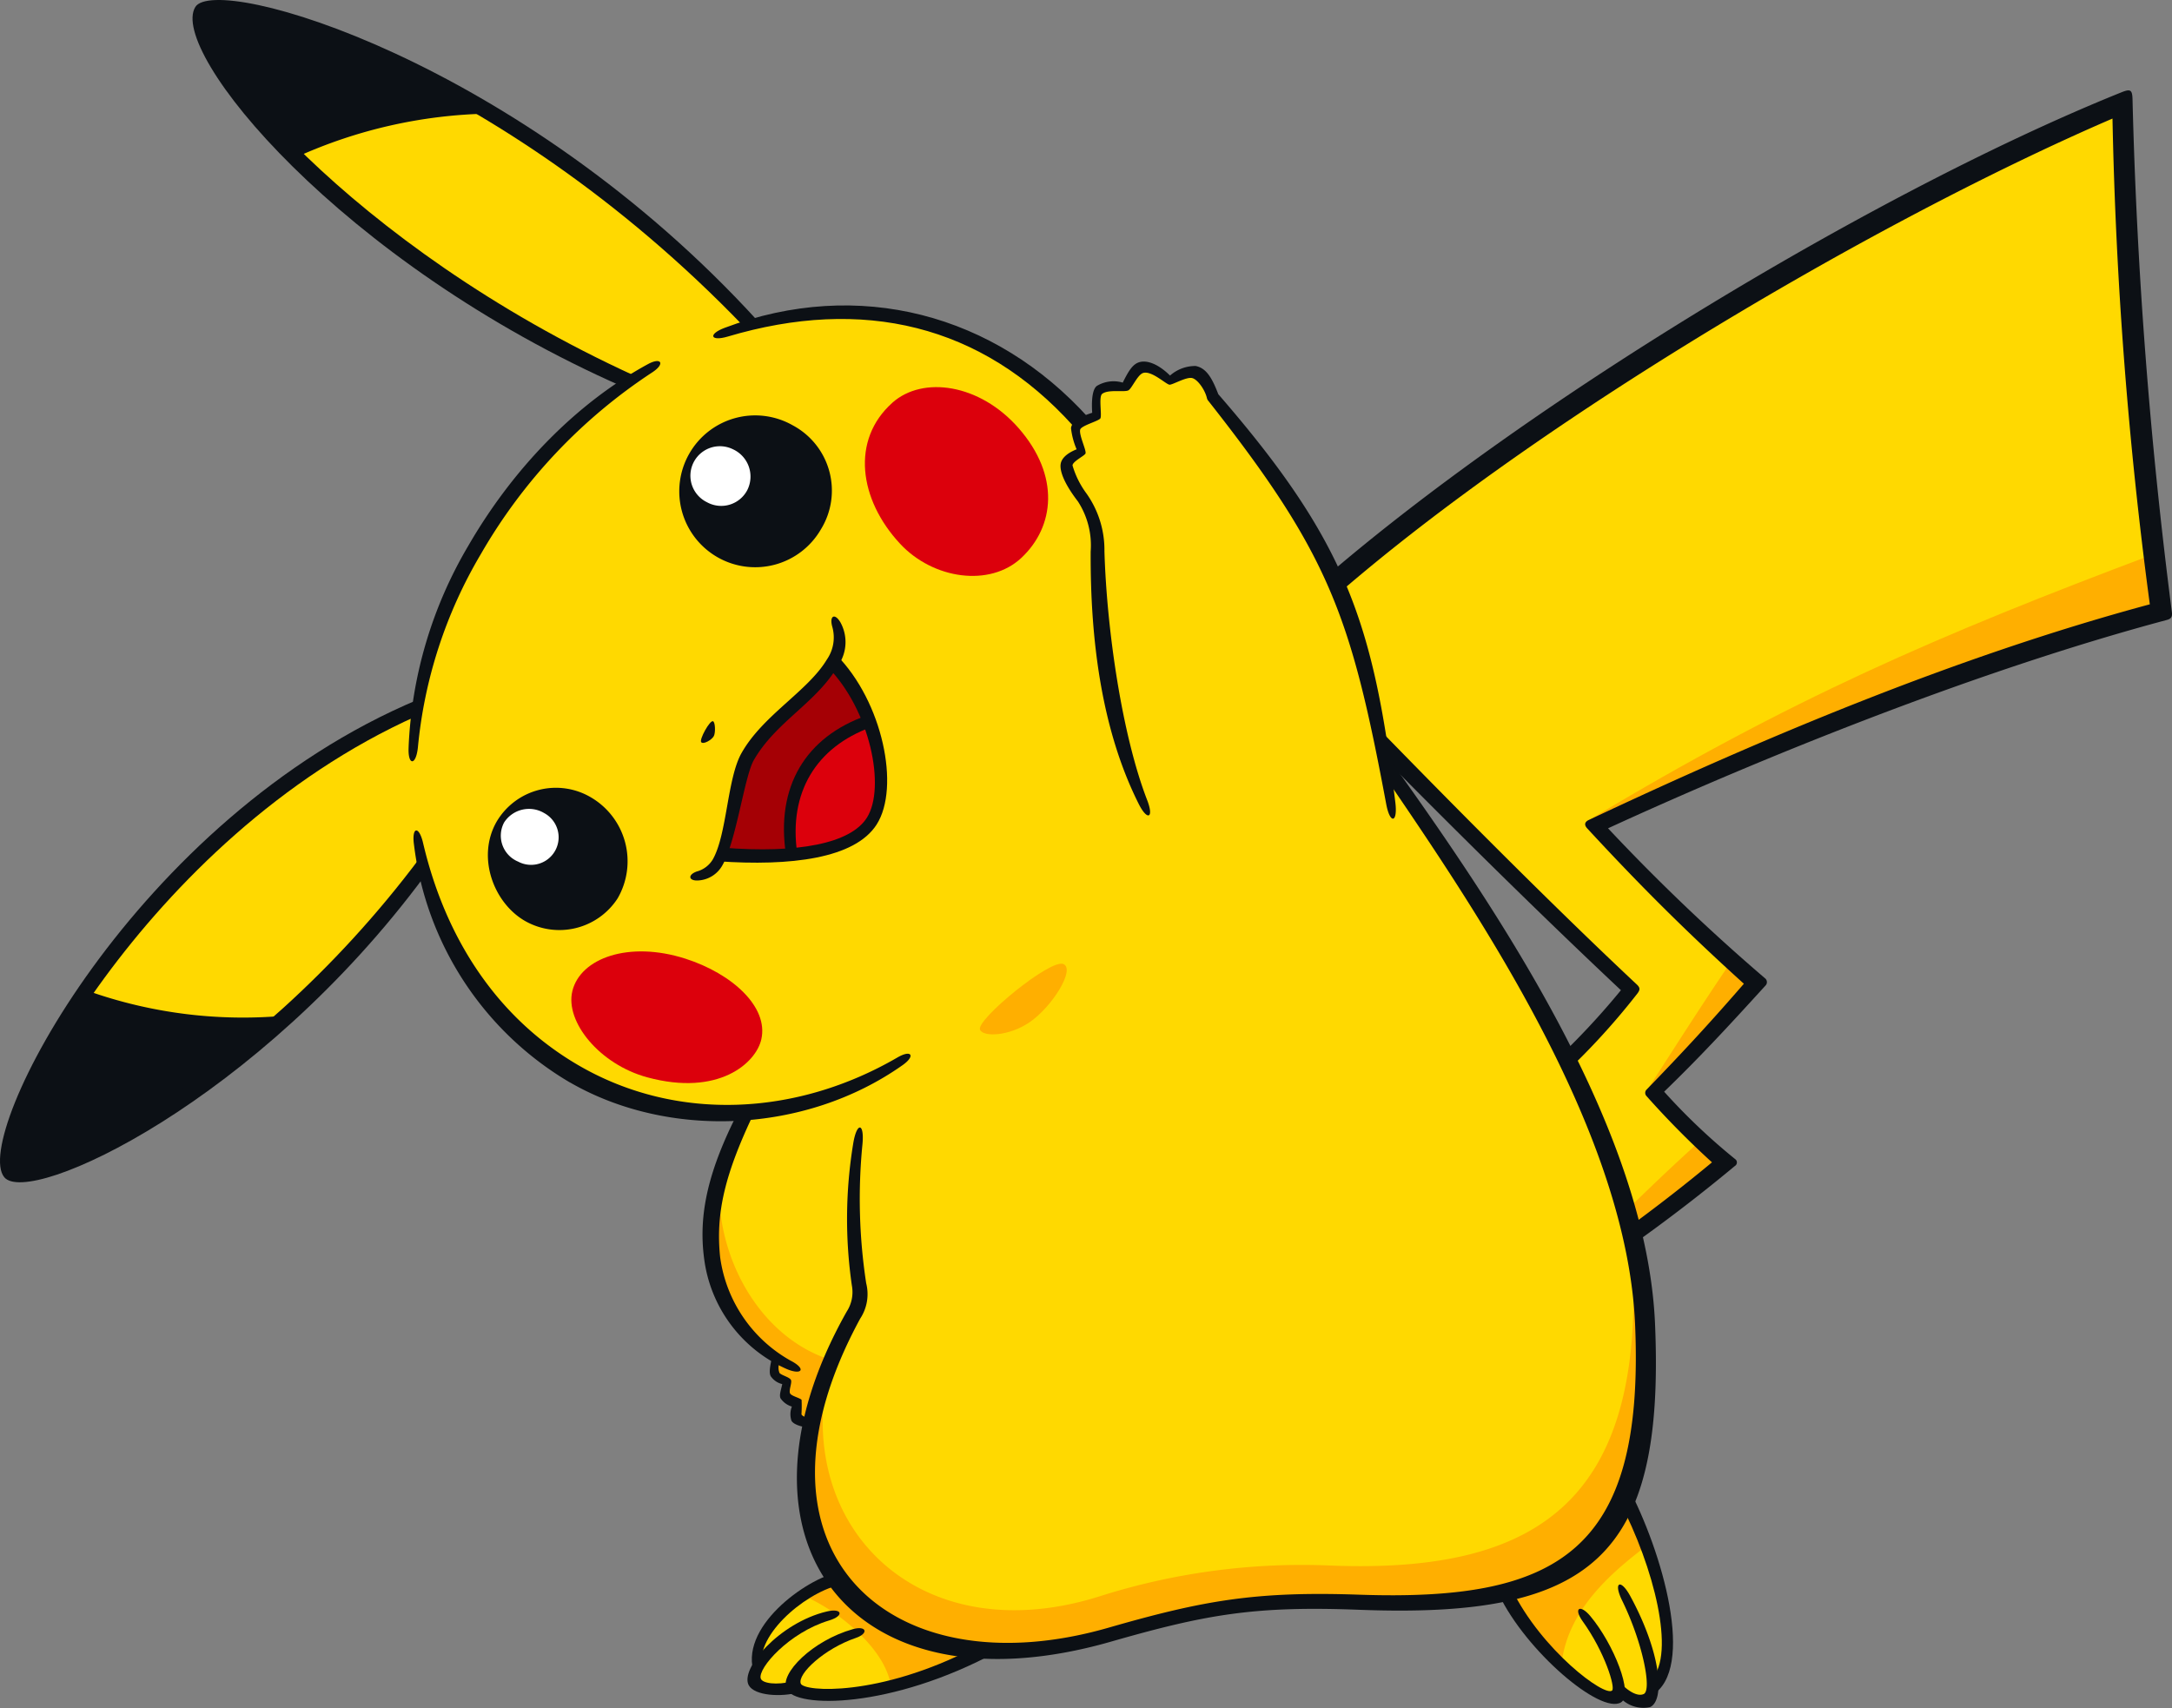 <svg id="img_pokemon13" xmlns="http://www.w3.org/2000/svg" xmlns:xlink="http://www.w3.org/1999/xlink" width="223.429" height="175.74" viewBox="0 0 223.429 175.74">
  <rect x="0" y="0" width="223.429" height="175.74" fill="#808080" stroke="none"/>
  <defs>
    <clipPath id="clip-path">
      <rect id="長方形_16270" data-name="長方形 16270" width="223.429" height="175.74" fill="none"/>
    </clipPath>
  </defs>
  <g id="グループ_710" data-name="グループ 710" clip-path="url(#clip-path)">
    <path id="パス_7247" data-name="パス 7247" d="M189.059,86.779c16.918-7.8,38.576-16.8,58.073-22.011a505.127,505.127,0,0,1-3.979-52.283C216.35,23.9,176.4,47.463,156.522,67.348c12.153,12.728,26,26.668,36.263,36.283a74.708,74.708,0,0,1-9.417,9.882,69.633,69.633,0,0,0,5.6,6.206c-1.573,1.31-5.33,4.323-8.832,7a26.271,26.271,0,0,0,6.248-1.532,12.135,12.135,0,0,1-2.154,4.834,32.67,32.67,0,0,1,5.307-1.734c-.188.882-.435,2.16-.737,3.426,4.8-3.283,11.014-8.147,13.465-10.254-2.935-2.819-4.453-4.354-7.071-7.3,4.055-4.355,5.536-5.518,10.3-11.171-7.279-6.72-11.311-10.659-16.433-16.2" transform="translate(-24.923 -1.988)" fill="#ffd900"/>
    <path id="パス_7248" data-name="パス 7248" d="M185.232,151.359a12.144,12.144,0,0,0,2.155-4.834,26.29,26.29,0,0,1-6.249,1.532c-2.452,1.871-4.781,3.577-6.141,4.406A73.112,73.112,0,0,1,180.568,164a99.751,99.751,0,0,1-16.477,11.405c-2.873,1.682-.269,6.956,2,5.92,11.579-5.293,17.847-9.178,24.994-14.783a86.433,86.433,0,0,0-4.888-11.187c1.01-.577,2.256-1.383,3.609-2.307.3-1.266.548-2.544.737-3.426a32.746,32.746,0,0,0-5.307,1.734" transform="translate(-25.926 -23.331)" fill="#632b00"/>
    <path id="パス_7249" data-name="パス 7249" d="M191.291,154.14a15.088,15.088,0,0,0,1.668-3.723,31.075,31.075,0,0,0-4.033,1.292c-1.056.4-1.237.082-.671-.858a22.233,22.233,0,0,0,1.74-3.525,31.813,31.813,0,0,1-6.36,1.361l1.877-1.47a25.471,25.471,0,0,0,5.214-1.5c.863-.33,1.1-.018.854.8a18.457,18.457,0,0,1-1.54,3.569,25.912,25.912,0,0,1,3.826-1.23c.831-.2,1.013.038.722.841a27.8,27.8,0,0,1-1.445,3.415Z" transform="translate(-29.24 -23.182)" fill="#632b00"/>
    <path id="パス_7250" data-name="パス 7250" d="M252.426,67.837c-22,8.266-37.414,14.924-58.013,27.325,19.863-8.2,42.984-17.026,58.959-21.65Z" transform="translate(-30.956 -10.802)" fill="#ffaf00"/>
    <path id="パス_7251" data-name="パス 7251" d="M210.281,117.5c-3.293,4.834-6.025,9.178-8.618,13.173a112.314,112.314,0,0,0,11.211-10.93Z" transform="translate(-32.111 -18.71)" fill="#ffaf00"/>
    <path id="パス_7252" data-name="パス 7252" d="M195.506,151.2a123.574,123.574,0,0,0,13.094-9.342l-2.732-2.1c-3.783,3.434-6.41,6.015-9.359,8.921-.01.033-.017.061-.029.095-.349.963-.636,1.69-.973,2.429" transform="translate(-31.13 -22.253)" fill="#ffaf00"/>
    <path id="パス_7253" data-name="パス 7253" d="M194.615,152.888c.336-.739.624-1.466.973-2.429.013-.035.019-.062.029-.1-1.721,1.7-3.589,3.449-5.7,5.3,1.579-.879,3.156-1.816,4.7-2.779" transform="translate(-30.24 -23.942)" fill="#431a00"/>
    <path id="パス_7254" data-name="パス 7254" d="M190.148,166c-6.026,6.1-13.452,11.7-23.4,17.587a92.832,92.832,0,0,0,24.943-14.224Z" transform="translate(-26.551 -26.433)" fill="#431a00"/>
    <path id="パス_7255" data-name="パス 7255" d="M182.089,113.787a.478.478,0,0,1,.046-.663,76.958,76.958,0,0,0,9.255-9.5c-9.567-8.979-23.3-22.539-36.285-36.14-.35-.368-.461-.583.014-1.038,20.839-19.991,61.258-44.534,87.755-55.188.92-.37,1.117-.276,1.143.71a511.022,511.022,0,0,0,4.047,52.745c.066.515-.082.706-.52.824-19.989,5.339-42.215,14.417-57.48,21.432a204.868,204.868,0,0,0,16.189,15.463.5.5,0,0,1,.035.684c-4.046,4.45-6.936,7.55-10.452,10.948a63.893,63.893,0,0,0,7.3,6.931.42.42,0,0,1-.018.706,171.675,171.675,0,0,1-17.151,12.563,100.916,100.916,0,0,1,4.713,10.689.466.466,0,0,1-.156.535c-6.919,5.427-13.663,9.162-25.49,14.207-1.481.632-1.954.029-.337-.762,11.534-5.649,17.238-8.916,23.97-14.162a82.646,82.646,0,0,0-4.659-10.651.484.484,0,0,1,.189-.631,173.032,173.032,0,0,0,16.56-12.157,91.332,91.332,0,0,1-6.747-6.83.472.472,0,0,1,.008-.642c3.916-4.035,6.754-7.135,10.02-10.9-6.524-5.9-11.263-10.731-16.115-15.981-.346-.374-.25-.674.158-.867,17.367-8.184,37.5-16.741,57.715-22.185a441.864,441.864,0,0,1-3.84-49.97c-25.32,10.9-63.888,33.659-84.572,53.344,13.018,13.621,26.129,26.826,35.623,35.718.341.32.4.527.066.959a71.866,71.866,0,0,1-8.96,9.559c1.722,2.055,2.98,3.508,5.189,5.733a.6.6,0,0,1,0,.985c-5.154,4.3-10.584,8.33-14.51,11.095a72.962,72.962,0,0,1,5.335,11.227.477.477,0,0,1-.139.537,87.818,87.818,0,0,1-16.841,11.456c-1.334.727-1.772.128-.489-.689a110.787,110.787,0,0,0,15.664-11.564,61.444,61.444,0,0,0-5.591-10.985.477.477,0,0,1,.164-.645,161.719,161.719,0,0,0,14.689-11.121c-2.206-2.23-4.085-4.1-5.493-5.774" transform="translate(-24.649 -1.76)" fill="#0c1015"/>
    <path id="パス_7256" data-name="パス 7256" d="M168.435,124.974c-2.737-11.69-16.08-32.159-24.277-44.14-3.468-18.917-8.513-27.01-17.551-37.835-.351-1.156-1.235-2.627-1.971-2.785s-1.471.078-2.653,1c-1.261-1.051-2.023-1.734-2.759-1.576a3,3,0,0,0-1.735,2.155c-1.471-.158-2.338-.237-2.706.236a4.916,4.916,0,0,0-.367,2.759l-1.471.631c-8.758-9.669-21.44-13.943-34.051-9.81-7.435-8.933-18.169-16.9-28.325-22.775a47.813,47.813,0,0,0-18.882,5.041c8.4,8.377,21.243,18.114,34.665,23.409-9.739,5.885-19.968,19.9-21.86,33.7-13.214,4.884-26.284,18.1-34.351,29.472a48.647,48.647,0,0,0,19.869,3.017c5.85-5.046,11.365-10.859,15.042-16.758a32.193,32.193,0,0,0,33.105,25.854c-4.94,8.723-5.64,19.512,3.258,25.187-.263.719-.42,1.455-.158,1.823s.789.472,1.524.472c-.368.736-.841,1.576-.631,1.892s1.051.473,1.523.473a2.421,2.421,0,0,0-.21,1.629,2.456,2.456,0,0,0,1.419.525c-2.838,18.235,10.657,27.575,31.266,21.44,6.884-2.05,14.841-3.856,22.544-3.206,33.631,2.838,35.943-15.344,29.742-41.828" transform="translate(-1.615 -2.043)" fill="#ffd900"/>
    <path id="パス_7257" data-name="パス 7257" d="M24.721.927c-2.131,1.312,1.813,7.622,9.2,14.986A47.805,47.805,0,0,1,52.8,10.872C39.7,3.291,27.566-.823,24.721.927" transform="translate(-3.845 -0.084)" fill="#0c1015"/>
    <path id="パス_7258" data-name="パス 7258" d="M8.612,121.806c-6.283,8.858-9.53,16.6-7.443,18.418,2.182,1.9,15.443-5.162,27.312-15.4a48.63,48.63,0,0,1-19.869-3.017" transform="translate(-0.086 -19.395)" fill="#0c1015"/>
    <path id="パス_7259" data-name="パス 7259" d="M100.844,193.068c-3.528,1.135-8.881,5.067-8.354,9.124-.933,2.231.689,2.635,3.852,2.19,3,2.393,14.113-.689,19.183-3.73-5.679-.933-11.721-2.758-14.682-7.584" transform="translate(-14.685 -30.742)" fill="#ffd900"/>
    <path id="パス_7260" data-name="パス 7260" d="M184.351,192.956a22.8,22.8,0,0,0,9.091,10.142c1.208.631,2.522.736,2.469-.21,2.1,2.154,3.941,1.839,3.52-.525,2.732-1.576,1.471-9.984-2.995-19.339-1.787,4.467-5.045,8.25-12.086,9.932" transform="translate(-29.354 -29.143)" fill="#ffd900"/>
    <path id="パス_7261" data-name="パス 7261" d="M99.654,81.087c-1.962,3.363-7.707,7.005-8.689,9.738s-1.611,7.217-2.8,9.879c5.325.772,13.732.071,15.624-3.363s.841-11.14-4.133-16.254" transform="translate(-14.038 -12.911)" fill="#dc000c"/>
    <path id="パス_7262" data-name="パス 7262" d="M103.424,87.009a17.837,17.837,0,0,0-3.77-5.922c-1.962,3.363-7.707,7.005-8.689,9.738s-1.611,7.217-2.8,9.879a31.469,31.469,0,0,0,7.21.138c-.761-6.255,1.688-11.766,8.051-13.833" transform="translate(-14.038 -12.911)" fill="#a50005"/>
    <path id="パス_7263" data-name="パス 7263" d="M119.9,124.7c.333.785,3,.667,5.083-.751,2.331-1.584,4.745-5.453,3.5-6-1.334-.583-9.007,5.748-8.583,6.749" transform="translate(-19.09 -18.776)" fill="#ffaf00"/>
    <path id="パス_7264" data-name="パス 7264" d="M70.007,120.5c-.763,3.158,2.811,7.541,7.717,8.866,7.31,1.976,11.165-1.45,11.722-3.911.754-3.316-2.968-6.745-7.818-8.3-5.811-1.857-10.8-.054-11.622,3.342" transform="translate(-11.131 -18.537)" fill="#dc000c"/>
    <path id="パス_7265" data-name="パス 7265" d="M108.65,48.972c-4.289,3.813-3.441,9.961.783,14.5,3.4,3.665,9.236,4.491,12.471,1.471,3.444-3.213,4.014-8.459-.271-13.357-4-4.571-9.856-5.4-12.983-2.619" transform="translate(-16.85 -7.543)" fill="#dc000c"/>
    <path id="パス_7266" data-name="パス 7266" d="M100.814,165.729c-3.143,16.24,9.925,28.514,28.081,22.737a68.751,68.751,0,0,1,23.785-3.143c21.8.837,32.587-7.126,30.911-32.9,6.378,31-5.92,38.373-30.6,36.674-6.077-.419-11.182-.381-17.918,1.99-20.538,7.231-43.485,1.571-34.264-25.356" transform="translate(-15.718 -24.27)" fill="#ffaf00"/>
    <path id="パス_7267" data-name="パス 7267" d="M87.876,146.421c.246,7.181,4.571,14.677,11.648,16.85a22.423,22.423,0,0,0-2.259,6.621,5.181,5.181,0,0,1-1.55-.578c-.184-.157-.026-1.129.184-1.708-.736.026-1.445-.131-1.524-.367a5.349,5.349,0,0,1,.763-1.945,3.069,3.069,0,0,1-1.629-.341,2.779,2.779,0,0,1,.21-1.971c-5.035-3.25-7.8-8.4-5.842-16.561" transform="translate(-13.891 -23.315)" fill="#ffaf00"/>
    <path id="パス_7268" data-name="パス 7268" d="M98.08,194.847c3.153,1.192,8.578,5.27,9.178,9.319a19.7,19.7,0,0,0,8.759-3.556c-4.85-.623-10.632-2.613-14.424-7.462-.71.264-2.676,1.243-3.513,1.7" transform="translate(-15.617 -30.755)" fill="#ffaf00"/>
    <path id="パス_7269" data-name="パス 7269" d="M198.781,188.171c-3.994,3-8.25,6.831-8.828,12.3-2.365-1.734-3.626-3.048-5.727-7.515,4.1-.788,10.4-3.889,12.085-9.616a38.022,38.022,0,0,1,2.47,4.834" transform="translate(-29.334 -29.193)" fill="#ffaf00"/>
    <path id="パス_7270" data-name="パス 7270" d="M87,88.244c-.325-.123-1.429,1.875-1.215,2.152s1.112-.242,1.306-.636c.181-.375.14-1.428-.091-1.516" transform="translate(-13.655 -14.05)" fill="#0c1015"/>
    <path id="パス_7271" data-name="パス 7271" d="M70.3,97.383a7.617,7.617,0,0,1,2.738,10.389,7.14,7.14,0,0,1-9.538,2.314c-3.224-1.861-5-6.583-2.893-10.23A7.077,7.077,0,0,1,70.3,97.383" transform="translate(-9.506 -15.353)" fill="#0c1015"/>
    <path id="パス_7272" data-name="パス 7272" d="M94.77,51.844a7.81,7.81,0,1,0,2.9,10.713,7.609,7.609,0,0,0-2.9-10.713" transform="translate(-13.23 -8.094)" fill="#0c1015"/>
    <path id="パス_7273" data-name="パス 7273" d="M43.739,103.661C26.551,126.922,3,137.843.438,134.727c-3.424-4.166,13.431-36.951,42.618-49.156l-.184,1.708c-28.151,12.6-43.7,43.728-41.447,46.544.847,1.692,23.74-7.8,41.841-32.044Z" transform="translate(0 -13.625)" fill="#0c1015"/>
    <path id="パス_7274" data-name="パス 7274" d="M29.45,125.526a47.241,47.241,0,0,1-19.616-3.039l.81-1.23a47.768,47.768,0,0,0,20.185,2.54Z" transform="translate(-1.566 -19.308)" fill="#0c1015"/>
    <path id="パス_7275" data-name="パス 7275" d="M67.918,39.826C38.675,26.978,21.052,5.235,23.845.715c2.148-3.474,33.379,5.454,57.88,32.332l-1.419.578C54.385,6.648,26.235-.321,25.09,1.5c-1.8,2.965,14.394,23.678,44.04,37.2Z" transform="translate(-3.751 0)" fill="#0c1015"/>
    <path id="パス_7276" data-name="パス 7276" d="M55.741,13.638a50.062,50.062,0,0,0-19.576,4.438l-1.034-1.093a54.937,54.937,0,0,1,18.6-4.758Z" transform="translate(-5.594 -1.947)" fill="#0c1015"/>
    <path id="パス_7277" data-name="パス 7277" d="M91.3,136.05c-3.055,6.375-4.008,10.418-3.534,14.94a14.43,14.43,0,0,0,7.216,10.627c1.688.863,1.213,1.54-.35.887a14.388,14.388,0,0,1-8.513-11.374c-.619-4.642.49-9.143,3.447-14.971Z" transform="translate(-13.687 -21.663)" fill="#0c1015"/>
    <path id="パス_7278" data-name="パス 7278" d="M157.774,91.751c12.38,17.167,27.156,39.362,28,59.049,1.03,24.072-6.583,30.322-30.465,29.409-10.716-.41-15.693.467-25.529,3.286-26.677,7.644-40.444-10.432-27.149-33.974a3.67,3.67,0,0,0,.525-2.653,47.754,47.754,0,0,1,.14-14.645c.37-2.232,1.163-2.136.945.116a57.337,57.337,0,0,0,.386,14.279,4.571,4.571,0,0,1-.617,3.639c-12.924,23.762,2.88,38.312,25.528,31.8,9.8-2.819,15.148-3.765,25.8-3.4,20.506.7,29.384-4.442,28.384-27.785-.831-19.416-15.432-41.288-25.517-56.058Z" transform="translate(-15.524 -14.609)" fill="#0c1015"/>
    <path id="パス_7279" data-name="パス 7279" d="M92.275,202.946c-1.822-4.871,5.36-9.9,8.517-10.546l.8,1.182c-3.4.4-8.939,4.774-8.605,8.224Z" transform="translate(-14.646 -30.636)" fill="#0c1015"/>
    <path id="パス_7280" data-name="パス 7280" d="M96.779,205.465c-1.872.522-4.581.358-5.189-.71-.958-1.682,3.139-6.437,8.018-7.6,1.6-.381,1.819.45.241.923-4.121,1.235-7.357,4.928-7.033,5.969.154.494,1.592.723,3.333.284Z" transform="translate(-14.561 -31.378)" fill="#0c1015"/>
    <path id="パス_7281" data-name="パス 7281" d="M117.831,201.655c-10.851,5.859-20.73,5.832-21.624,3.81-.708-1.6,2.706-4.992,6.832-6.151,1.407-.394,1.666.44.282.91-3.2,1.09-6.011,3.692-5.643,4.69.309.841,8.022,1.4,17.84-3.678Z" transform="translate(-15.304 -31.72)" fill="#0c1015"/>
    <path id="パス_7282" data-name="パス 7282" d="M85.164,101.654a2.744,2.744,0,0,0,1.6-1.217c1.476-2.574,1.481-8.323,2.96-10.949,2.2-3.906,6.814-6.358,8.775-9.616a4,4,0,0,0,.563-3.387c-.315-1.139.266-1.441.851-.43a4.194,4.194,0,0,1-.205,4.354c-2.235,3.9-6.4,5.79-8.71,9.787-.99,1.716-1.831,8.537-3.31,10.956a3.037,3.037,0,0,1-2.3,1.426c-1.113.118-1.265-.572-.225-.927" transform="translate(-13.449 -12.013)" fill="#0c1015"/>
    <path id="パス_7283" data-name="パス 7283" d="M100.021,80.13c4.76,4.812,6.586,13.626,4.142,17.449-2.247,3.514-8.875,4.3-16.334,3.78l.49-1.4c7.755.615,13.171-.424,14.845-3.089,1.968-3.131.305-11.107-4.055-15.513Z" transform="translate(-13.985 -12.759)" fill="#0c1015"/>
    <path id="パス_7284" data-name="パス 7284" d="M96.132,101.894c-1.095-7.03,2.024-12.179,8.349-14.367l.4,1.215c-5.661,2.058-8.5,6.728-7.6,12.966Z" transform="translate(-15.273 -13.937)" fill="#0c1015"/>
    <path id="パス_7285" data-name="パス 7285" d="M61.606,100.377a3.044,3.044,0,0,1,4.117-.977,2.833,2.833,0,0,1-2.676,4.995,2.89,2.89,0,0,1-1.441-4.018" transform="translate(-9.753 -15.762)" fill="#fff"/>
    <path id="パス_7286" data-name="パス 7286" d="M90.319,59.1a3.026,3.026,0,0,1-4.151,1.253A3.033,3.033,0,1,1,88.829,54.9a3.09,3.09,0,0,1,1.49,4.2" transform="translate(-13.444 -8.689)" fill="#fff"/>
    <path id="パス_7287" data-name="パス 7287" d="M184.7,194.419c3.082,6.306,9.585,11.142,10.334,10.441.343-.322-.736-3.925-3.033-7.124-.967-1.344-.275-1.8.789-.531,2.42,2.89,4.48,8.086,3.155,8.88-2.1,1.261-9.774-5.255-12.577-11.14Z" transform="translate(-29.198 -30.957)" fill="#0c1015"/>
    <path id="パス_7288" data-name="パス 7288" d="M197.913,203.7c1.226,1.366,2.164,1.69,2.695,1.432.84-.41-.1-5.267-2.241-9.634-.917-1.873-.147-2.269.849-.435,3.217,5.922,3.567,10.757,2.025,11.424a3.271,3.271,0,0,1-3.2-1.122Z" transform="translate(-31.513 -30.871)" fill="#0c1015"/>
    <path id="パス_7289" data-name="パス 7289" d="M198.927,181.712c3.678,6.91,7.076,18.952,2.557,21.615l-.034-1.647c2.455-2.624.28-11.464-3.328-18.357Z" transform="translate(-31.547 -28.934)" fill="#0c1015"/>
    <path id="パス_7290" data-name="パス 7290" d="M98.241,172.319l-.186.937c-.624-.033-1.489-.324-1.647-.691a2.138,2.138,0,0,1,.046-1.442,2.163,2.163,0,0,1-1.168-.853c-.139-.338.018-.736.179-1.46a1.984,1.984,0,0,1-1.177-.8c-.187-.319-.123-.911.151-2.051l.814.476a1.455,1.455,0,0,0-.072,1.225c.193.245,1.015.424,1.175.717.143.265-.235,1.051-.088,1.385.123.279,1.059.479,1.186.675a14.019,14.019,0,0,1-.013,1.479c.058.176.438.332.8.4" transform="translate(-14.996 -26.426)" fill="#0c1015"/>
    <path id="パス_7291" data-name="パス 7291" d="M144.825,48.026a.493.493,0,0,0,.092.2c12.506,15.856,14.714,22.162,18.342,41.537.393,2.1,1.194,1.941.939-.158-2.256-18.587-5.093-26.89-18.215-42.012-.646-1.692-1.238-2.683-2.327-2.9a3.932,3.932,0,0,0-2.636.984c-1.216-1.2-2.331-1.57-3.065-1.4-.759.172-1.182.894-1.8,2.125a3.33,3.33,0,0,0-2.669.345c-.473.367-.552,1.55-.473,2.759-1.37.434-2.083.915-2.181,1.576a7.646,7.646,0,0,0,.578,2.181c-1.1.446-1.53.979-1.629,1.445-.14.663.236,1.929,1.761,3.915a8.3,8.3,0,0,1,1.314,5.15c-.047,9.116,1.122,18.362,4.942,25.97.891,1.776,1.591,1.471.874-.381-2.585-6.672-4.163-17.536-4.4-25.615a10.033,10.033,0,0,0-1.866-5.964,9.141,9.141,0,0,1-1.418-2.864c.035-.434,1.276-1,1.34-1.235.092-.341-.684-1.876-.552-2.443.1-.416,1.916-.885,2.076-1.156.182-.308-.194-2.224.184-2.522.631-.5,2.308-.141,2.706-.368.367-.21.936-1.616,1.523-1.787.874-.256,2.371,1.2,2.706,1.209s1.705-.815,2.312-.684c.587.127,1.365,1.265,1.537,2.1" transform="translate(-20.661 -7.043)" fill="#0c1015"/>
    <path id="パス_7292" data-name="パス 7292" d="M124.3,49.774c-9.412-10.456-21.674-13.325-35.543-9.2-1.786.53-2.062-.245-.315-.9,13.763-5.171,27.793-1.446,37.475,9.311Z" transform="translate(-13.896 -5.951)" fill="#0c1015"/>
    <path id="パス_7293" data-name="パス 7293" d="M49.993,83.869a44.287,44.287,0,0,1,6.124-20.663C60.721,55.234,67.23,48.516,74.6,44.5c1.381-.754,1.8-.053.493.816a55.4,55.4,0,0,0-17.67,18.719,47.812,47.812,0,0,0-6.477,19.9c-.206,1.916-1.057,1.872-.951-.064" transform="translate(-7.959 -7.035)" fill="#0c1015"/>
    <path id="パス_7294" data-name="パス 7294" d="M66.692,127.539A33.019,33.019,0,0,1,50.64,103.071c-.252-1.847.514-1.985.937-.171,2.368,10.109,7.848,18.171,16.075,22.919,10,5.774,22.306,5.2,32.732-.862,1.442-.837,1.874-.156.511.8-10.027,7.076-24.1,7.608-34.2,1.777" transform="translate(-8.055 -16.179)" fill="#0c1015"/>
  </g>
</svg>
